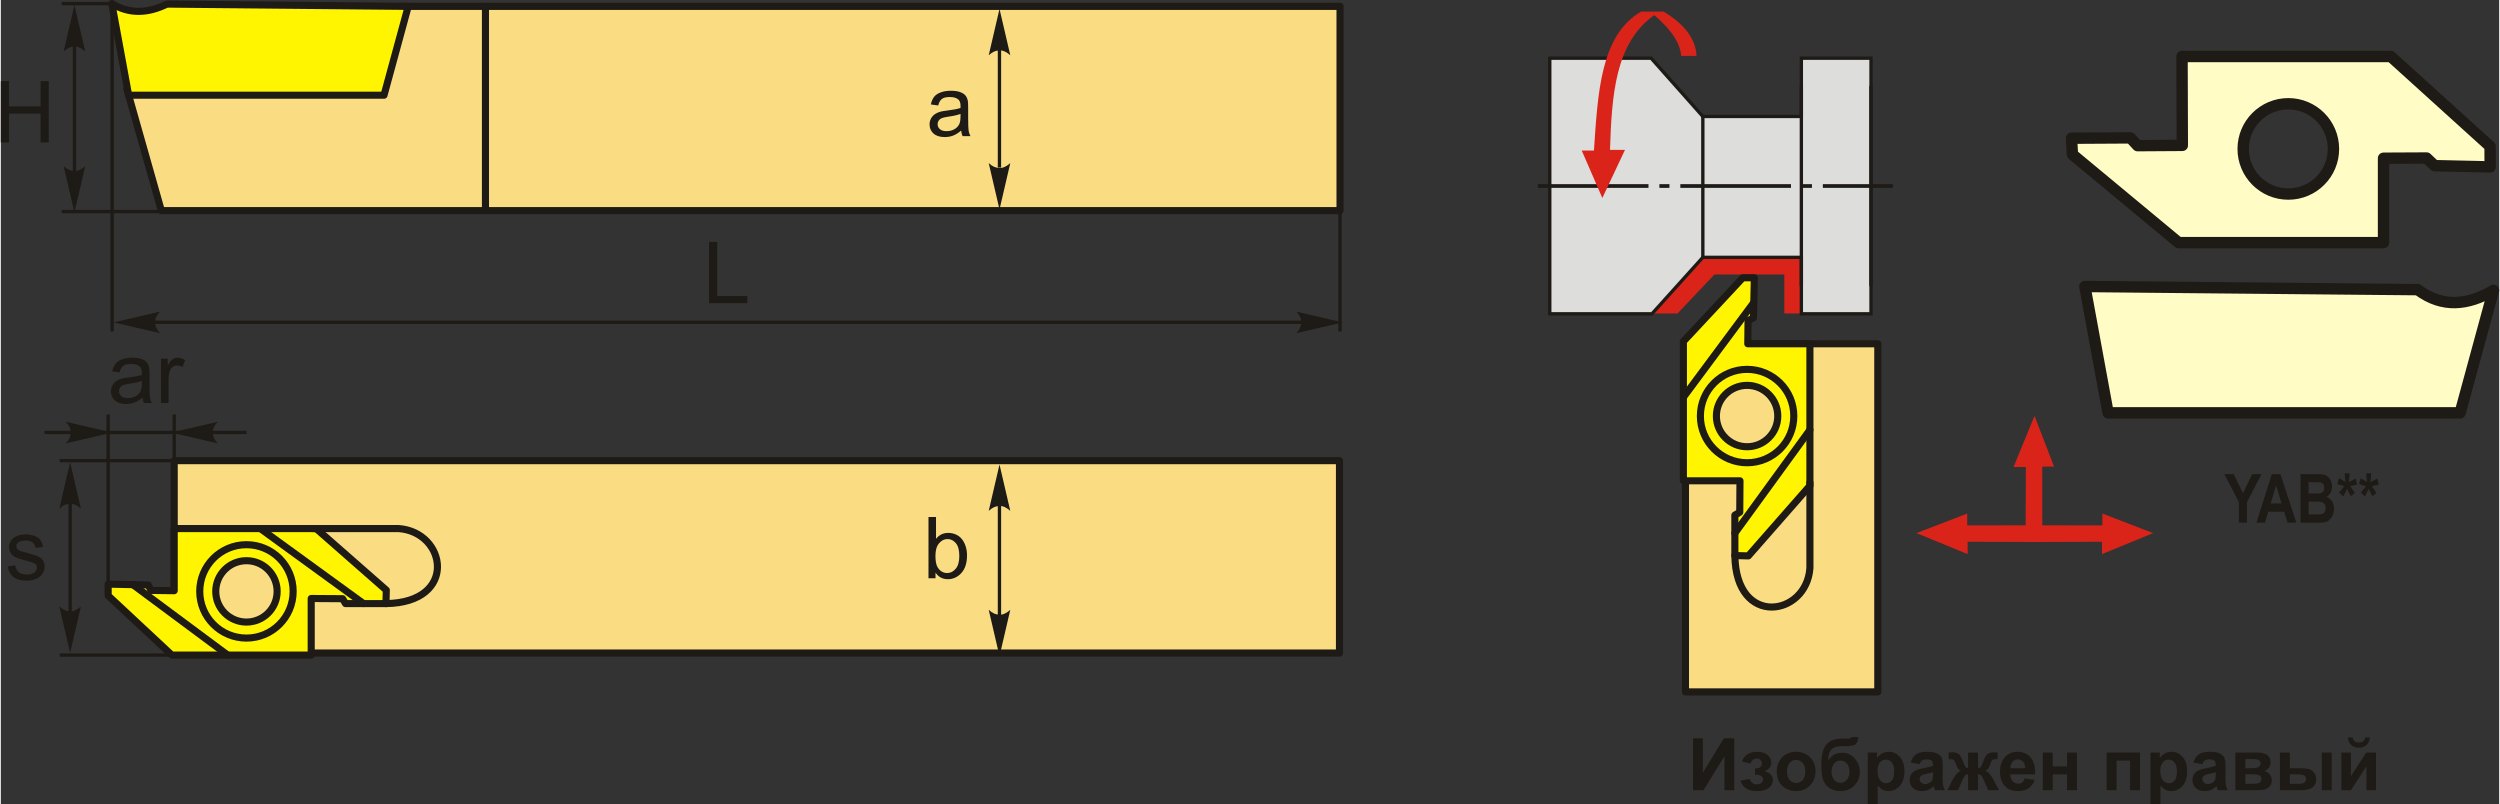 <?xml version="1.0" encoding="UTF-8"?>
<!DOCTYPE svg PUBLIC "-//W3C//DTD SVG 1.1//EN" "http://www.w3.org/Graphics/SVG/1.1/DTD/svg11.dtd">
<!-- Creator: CorelDRAW 2018 (64-Bit) -->
<svg xmlns="http://www.w3.org/2000/svg" xml:space="preserve" width="1759px" height="566px" version="1.1" style="shape-rendering:geometricPrecision; text-rendering:geometricPrecision; image-rendering:optimizeQuality; fill-rule:evenodd; clip-rule:evenodd"
viewBox="0 0 949.15 305.61"
 xmlns:xlink="http://www.w3.org/1999/xlink">
 <rect x="0" y="0" width="949.15" height="305.61" fill="#333333" stroke="none"/>
 <defs>
  <style type="text/css">
   <![CDATA[
    .str0 {stroke:#1E1A16;stroke-width:1.27;stroke-miterlimit:22.926}
    .str2 {stroke:#1E1A16;stroke-width:4.32;stroke-linecap:round;stroke-linejoin:round;stroke-miterlimit:4}
    .str1 {stroke:#1E1A16;stroke-width:2.7;stroke-linecap:round;stroke-linejoin:round;stroke-miterlimit:22.926}
    .fil1 {fill:none}
    .fil6 {fill:#DDDDDC}
    .fil7 {fill:#1E1A16}
    .fil4 {fill:#FFF500}
    .fil3 {fill:#FADC82}
    .fil5 {fill:#DA241A}
    .fil0 {fill:#1E1A16;fill-rule:nonzero}
    .fil2 {fill:#1E1A16;fill-rule:nonzero}
    .fil9 {fill:#FFFCC6;fill-rule:nonzero}
    .fil8 {fill:#DA241A;fill-rule:nonzero}
   ]]>
  </style>
 </defs>
 <g id="Layer_x0020_1">
  <g id="_1998529414944">
   <polygon class="fil0" points="642.89,280.49 646.61,280.49 646.61,293.6 654.59,280.49 658.55,280.49 658.55,300.19 654.83,300.19 654.83,287.28 646.86,300.19 642.89,300.19 "/>
   <path id="1" class="fil0" d="M666.41 294.35l0 -2.44c0.66,0 1.13,-0.05 1.43,-0.13 0.3,-0.09 0.58,-0.3 0.84,-0.63 0.27,-0.33 0.4,-0.7 0.4,-1.13 0,-0.45 -0.17,-0.87 -0.49,-1.25 -0.33,-0.38 -0.82,-0.58 -1.47,-0.58 -0.5,0 -0.95,0.11 -1.34,0.32 -0.4,0.21 -0.75,0.72 -1.07,1.53l-3.2 -0.69c0.33,-1.25 1.02,-2.18 2.07,-2.81 1.06,-0.62 2.26,-0.93 3.61,-0.93 1.72,0 3.05,0.39 3.99,1.18 0.95,0.79 1.42,1.78 1.42,2.98 0,0.75 -0.2,1.36 -0.61,1.85 -0.41,0.49 -1.05,0.95 -1.93,1.37 1.06,0.29 1.84,0.72 2.36,1.31 0.53,0.58 0.79,1.3 0.79,2.17 0,1.11 -0.52,2.07 -1.56,2.87 -1.03,0.81 -2.53,1.2 -4.48,1.2 -3.39,0 -5.47,-1.32 -6.23,-3.98l3.44 -0.64c0.55,1.4 1.47,2.09 2.75,2.09 0.71,0 1.27,-0.18 1.7,-0.56 0.42,-0.37 0.64,-0.8 0.64,-1.31 0,-0.55 -0.22,-0.99 -0.67,-1.31 -0.44,-0.32 -1.03,-0.48 -1.74,-0.48l-0.65 0z"/>
   <path id="2" class="fil0" d="M674.7 292.87c0,-1.25 0.3,-2.47 0.92,-3.64 0.62,-1.18 1.5,-2.07 2.63,-2.69 1.13,-0.62 2.39,-0.93 3.79,-0.93 2.16,0 3.93,0.7 5.31,2.1 1.38,1.41 2.07,3.18 2.07,5.32 0,2.17 -0.7,3.96 -2.09,5.38 -1.39,1.42 -3.15,2.13 -5.26,2.13 -1.31,0 -2.55,-0.29 -3.74,-0.88 -1.18,-0.6 -2.09,-1.46 -2.71,-2.61 -0.62,-1.14 -0.92,-2.54 -0.92,-4.18zm3.88 0.21c0,1.41 0.33,2.5 1,3.25 0.67,0.76 1.5,1.13 2.49,1.13 0.98,0 1.8,-0.37 2.47,-1.13 0.66,-0.75 1,-1.85 1,-3.28 0,-1.4 -0.34,-2.48 -1,-3.23 -0.67,-0.76 -1.49,-1.13 -2.47,-1.13 -0.99,0 -1.82,0.37 -2.49,1.13 -0.67,0.75 -1,1.84 -1,3.26z"/>
   <path id="3" class="fil0" d="M703.11 280.02l2.56 0c-0.08,1.13 -0.38,1.99 -0.89,2.58 -0.52,0.58 -1.79,0.87 -3.82,0.87 -0.24,0 -0.48,0 -0.72,-0.01l-0.49 0c-1.2,0 -2.18,0.13 -2.93,0.4 -0.75,0.26 -1.37,0.77 -1.85,1.54 -0.48,0.76 -0.73,1.99 -0.74,3.68 0.55,-1.04 1.27,-1.82 2.16,-2.34 0.88,-0.52 1.93,-0.78 3.15,-0.78 1.87,0 3.46,0.73 4.76,2.2 1.3,1.45 1.95,3.15 1.95,5.07 0,2 -0.69,3.72 -2.05,5.16 -1.37,1.44 -3.16,2.15 -5.36,2.15 -1.52,0 -2.85,-0.36 -4,-1.09 -1.15,-0.72 -1.97,-1.72 -2.46,-2.98 -0.49,-1.26 -0.74,-3.34 -0.74,-6.26 0,-3.43 0.63,-5.89 1.89,-7.39 1.26,-1.5 3.46,-2.25 6.61,-2.25l1.91 0c0.53,0 0.88,-0.18 1.06,-0.55zm-7.59 13.14c0,1.31 0.32,2.35 0.97,3.11 0.65,0.76 1.44,1.14 2.37,1.14 1.01,0 1.84,-0.4 2.49,-1.18 0.64,-0.79 0.96,-1.81 0.96,-3.05 0,-1.27 -0.32,-2.3 -0.98,-3.08 -0.65,-0.78 -1.46,-1.16 -2.43,-1.16 -0.93,0 -1.73,0.38 -2.39,1.15 -0.66,0.76 -0.99,1.79 -0.99,3.07z"/>
   <path id="4" class="fil0" d="M709.27 285.91l3.52 0 0 2.09c0.46,-0.71 1.07,-1.29 1.85,-1.73 0.78,-0.44 1.65,-0.66 2.59,-0.66 1.66,0 3.07,0.65 4.22,1.95 1.16,1.3 1.74,3.11 1.74,5.43 0,2.39 -0.59,4.24 -1.75,5.57 -1.17,1.32 -2.58,1.98 -4.24,1.98 -0.79,0 -1.5,-0.15 -2.14,-0.47 -0.64,-0.31 -1.32,-0.85 -2.03,-1.61l0 7.15 -3.76 0 0 -19.7zm3.71 6.92c0,1.61 0.32,2.79 0.95,3.57 0.64,0.76 1.41,1.15 2.32,1.15 0.87,0 1.6,-0.36 2.19,-1.06 0.58,-0.71 0.87,-1.86 0.87,-3.47 0,-1.51 -0.3,-2.62 -0.9,-3.35 -0.6,-0.73 -1.34,-1.09 -2.23,-1.09 -0.92,0 -1.68,0.36 -2.29,1.07 -0.61,0.72 -0.91,1.77 -0.91,3.18z"/>
   <path id="5" class="fil0" d="M728.99 290.31l-3.42 -0.6c0.39,-1.4 1.05,-2.43 1.99,-3.1 0.94,-0.67 2.34,-1 4.2,-1 1.68,0 2.93,0.19 3.76,0.59 0.82,0.4 1.4,0.91 1.74,1.52 0.33,0.61 0.5,1.74 0.5,3.38l-0.05 4.4c0,1.25 0.06,2.18 0.18,2.77 0.12,0.6 0.34,1.24 0.67,1.92l-3.74 0c-0.1,-0.25 -0.22,-0.62 -0.36,-1.1 -0.06,-0.23 -0.11,-0.37 -0.14,-0.44 -0.64,0.63 -1.33,1.1 -2.06,1.42 -0.73,0.31 -1.51,0.47 -2.34,0.47 -1.47,0 -2.62,-0.39 -3.47,-1.19 -0.84,-0.8 -1.26,-1.8 -1.26,-3.02 0,-0.81 0.19,-1.53 0.58,-2.16 0.38,-0.63 0.92,-1.11 1.62,-1.45 0.69,-0.33 1.69,-0.63 2.99,-0.88 1.77,-0.33 2.99,-0.64 3.67,-0.92l0 -0.38c0,-0.74 -0.18,-1.26 -0.54,-1.58 -0.36,-0.31 -1.04,-0.47 -2.03,-0.47 -0.68,0 -1.2,0.14 -1.58,0.41 -0.38,0.26 -0.68,0.74 -0.91,1.41zm5.06 3.05c-0.48,0.17 -1.25,0.36 -2.3,0.58 -1.04,0.23 -1.73,0.45 -2.05,0.66 -0.49,0.35 -0.74,0.79 -0.74,1.33 0,0.53 0.2,0.98 0.59,1.37 0.39,0.38 0.89,0.58 1.5,0.58 0.68,0 1.33,-0.23 1.95,-0.67 0.46,-0.35 0.76,-0.76 0.9,-1.26 0.1,-0.32 0.15,-0.93 0.15,-1.83l0 -0.76z"/>
   <path id="6" class="fil0" d="M747.4 300.19l0 -6.08c-0.49,0.03 -0.84,0.14 -1.03,0.33 -0.19,0.18 -0.53,0.72 -1.02,1.63l-1.79 4.12 -4.06 0 2.01 -3.94c1.03,-1.96 2.08,-3.09 3.18,-3.37 -0.82,-0.32 -1.44,-1.13 -1.88,-2.45 -0.33,-0.98 -0.63,-1.56 -0.91,-1.76 -0.27,-0.19 -0.91,-0.28 -1.9,-0.28l0 -2.5c0.74,-0.04 1.26,-0.06 1.55,-0.06 0.83,0 1.54,0.18 2.13,0.55 0.59,0.37 1.15,1.28 1.67,2.75 0.4,1.14 0.72,1.86 0.96,2.16 0.24,0.3 0.6,0.46 1.09,0.48l0 -5.86 3.76 0 0 5.86c0.49,0 0.85,-0.16 1.1,-0.47 0.24,-0.32 0.56,-1.04 0.95,-2.17 0.52,-1.45 1.06,-2.36 1.64,-2.74 0.57,-0.38 1.31,-0.56 2.22,-0.56 0.25,0 0.75,0.02 1.49,0.06l0 2.5c-0.99,0 -1.62,0.09 -1.9,0.28 -0.27,0.2 -0.58,0.78 -0.91,1.76 -0.44,1.32 -1.06,2.13 -1.88,2.45 1.1,0.28 2.15,1.41 3.18,3.37l2.01 3.94 -4.06 0 -1.78 -4.12c-0.32,-0.74 -0.62,-1.24 -0.9,-1.5 -0.27,-0.27 -0.66,-0.43 -1.16,-0.46l0 6.08 -3.76 0z"/>
   <path id="7" class="fil0" d="M768.88 295.68l3.77 0.63c-0.49,1.38 -1.25,2.43 -2.29,3.15 -1.05,0.72 -2.35,1.08 -3.92,1.08 -2.48,0 -4.32,-0.81 -5.5,-2.43 -0.94,-1.3 -1.42,-2.94 -1.42,-4.93 0,-2.37 0.62,-4.22 1.86,-5.56 1.23,-1.34 2.79,-2.01 4.68,-2.01 2.12,0 3.79,0.7 5.02,2.1 1.23,1.4 1.81,3.55 1.76,6.45l-9.44 0c0.03,1.12 0.33,1.99 0.92,2.62 0.57,0.62 1.3,0.93 2.16,0.93 0.59,0 1.09,-0.16 1.49,-0.48 0.4,-0.32 0.7,-0.84 0.91,-1.55zm0.22 -3.83c-0.03,-1.09 -0.31,-1.93 -0.85,-2.5 -0.53,-0.57 -1.18,-0.86 -1.95,-0.86 -0.82,0 -1.5,0.31 -2.04,0.91 -0.54,0.6 -0.8,1.42 -0.79,2.45l5.63 0z"/>
   <polygon id="8" class="fil0" points="775.76,285.91 779.53,285.91 779.53,291.14 784.98,291.14 784.98,285.91 788.74,285.91 788.74,300.19 784.98,300.19 784.98,294.19 779.53,294.19 779.53,300.19 775.76,300.19 "/>
   <polygon id="9" class="fil0" points="800.02,285.91 812.7,285.91 812.7,300.19 808.93,300.19 808.93,288.96 803.79,288.96 803.79,300.19 800.02,300.19 "/>
   <path id="10" class="fil0" d="M816.69 285.91l3.52 0 0 2.09c0.46,-0.71 1.08,-1.29 1.86,-1.73 0.78,-0.44 1.64,-0.66 2.59,-0.66 1.66,0 3.06,0.65 4.22,1.95 1.16,1.3 1.73,3.11 1.73,5.43 0,2.39 -0.58,4.24 -1.74,5.57 -1.17,1.32 -2.58,1.98 -4.24,1.98 -0.79,0 -1.5,-0.15 -2.15,-0.47 -0.63,-0.31 -1.31,-0.85 -2.02,-1.61l0 7.15 -3.77 0 0 -19.7zm3.72 6.92c0,1.61 0.31,2.79 0.95,3.57 0.63,0.76 1.41,1.15 2.32,1.15 0.87,0 1.6,-0.36 2.18,-1.06 0.58,-0.71 0.87,-1.86 0.87,-3.47 0,-1.51 -0.29,-2.62 -0.9,-3.35 -0.59,-0.73 -1.33,-1.09 -2.22,-1.09 -0.92,0 -1.69,0.36 -2.29,1.07 -0.61,0.72 -0.91,1.77 -0.91,3.18z"/>
   <path id="11" class="fil0" d="M836.41 290.31l-3.41 -0.6c0.39,-1.4 1.05,-2.43 1.99,-3.1 0.94,-0.67 2.34,-1 4.19,-1 1.69,0 2.94,0.19 3.77,0.59 0.82,0.4 1.4,0.91 1.73,1.52 0.34,0.61 0.51,1.74 0.51,3.38l-0.06 4.4c0,1.25 0.06,2.18 0.18,2.77 0.12,0.6 0.35,1.24 0.68,1.92l-3.74 0c-0.1,-0.25 -0.22,-0.62 -0.37,-1.1 -0.06,-0.23 -0.1,-0.37 -0.13,-0.44 -0.64,0.63 -1.33,1.1 -2.06,1.42 -0.74,0.31 -1.52,0.47 -2.35,0.47 -1.46,0 -2.61,-0.39 -3.46,-1.19 -0.84,-0.8 -1.26,-1.8 -1.26,-3.02 0,-0.81 0.19,-1.53 0.57,-2.16 0.39,-0.63 0.93,-1.11 1.62,-1.45 0.7,-0.33 1.69,-0.63 3,-0.88 1.76,-0.33 2.99,-0.64 3.67,-0.92l0 -0.38c0,-0.74 -0.18,-1.26 -0.54,-1.58 -0.36,-0.31 -1.04,-0.47 -2.04,-0.47 -0.67,0 -1.19,0.14 -1.57,0.41 -0.38,0.26 -0.68,0.74 -0.92,1.41zm5.07 3.05c-0.49,0.17 -1.25,0.36 -2.3,0.58 -1.05,0.23 -1.74,0.45 -2.06,0.66 -0.49,0.35 -0.73,0.79 -0.73,1.33 0,0.53 0.19,0.98 0.59,1.37 0.39,0.38 0.89,0.58 1.5,0.58 0.68,0 1.33,-0.23 1.95,-0.67 0.45,-0.35 0.76,-0.76 0.9,-1.26 0.09,-0.32 0.15,-0.93 0.15,-1.83l0 -0.76z"/>
   <path id="12" class="fil0" d="M848.94 285.91l8.27 0c1.69,0 2.96,0.31 3.8,0.93 0.85,0.61 1.27,1.55 1.27,2.8 0,0.79 -0.23,1.49 -0.69,2.08 -0.46,0.59 -1.05,0.99 -1.74,1.19 0.98,0.24 1.71,0.69 2.2,1.35 0.48,0.67 0.72,1.39 0.72,2.18 0,1.11 -0.41,2.01 -1.22,2.71 -0.82,0.69 -2.02,1.04 -3.62,1.04l-8.99 0 0 -14.28zm3.76 5.94l2.45 0c1.19,0 2.04,-0.15 2.57,-0.44 0.52,-0.3 0.79,-0.77 0.79,-1.41 0,-0.6 -0.25,-1.03 -0.74,-1.29 -0.49,-0.25 -1.36,-0.38 -2.62,-0.38l-2.45 0 0 3.52zm0 5.92l3 0c1.08,0 1.87,-0.13 2.37,-0.39 0.49,-0.27 0.74,-0.73 0.74,-1.4 0,-0.7 -0.28,-1.19 -0.85,-1.45 -0.57,-0.26 -1.67,-0.4 -3.31,-0.4l-1.95 0 0 3.64z"/>
   <path id="13" class="fil0" d="M865.85 285.91l3.76 0 0 5.94 3.8 0c1.49,0 2.63,0.11 3.41,0.32 0.79,0.21 1.45,0.67 1.99,1.37 0.55,0.71 0.82,1.54 0.82,2.5 0,1.38 -0.48,2.41 -1.43,3.11 -0.95,0.69 -2.37,1.04 -4.27,1.04l-8.08 0 0 -14.28zm3.76 11.86l3.53 0c0.91,0 1.58,-0.15 1.99,-0.43 0.41,-0.28 0.62,-0.75 0.62,-1.39 0,-0.68 -0.27,-1.16 -0.8,-1.41 -0.54,-0.25 -1.5,-0.38 -2.88,-0.38l-2.46 0 0 3.61zm12.16 -11.86l3.77 0 0 14.28 -3.77 0 0 -14.28z"/>
   <path id="14" class="fil0" d="M889.2 285.91l3.63 0 0 8.97 5.81 -8.97 3.71 0 0 14.28 -3.63 0 0 -9.1 -5.89 9.1 -3.63 0 0 -14.28zm9 -5.75l1.84 0c-0.1,1.21 -0.54,2.17 -1.28,2.86 -0.75,0.7 -1.72,1.05 -2.91,1.05 -1.19,0 -2.15,-0.35 -2.9,-1.05 -0.75,-0.69 -1.18,-1.65 -1.29,-2.86l1.85 0c0.06,0.63 0.28,1.11 0.67,1.44 0.38,0.32 0.94,0.48 1.67,0.48 0.73,0 1.29,-0.16 1.68,-0.48 0.38,-0.33 0.6,-0.81 0.67,-1.44z"/>
   <g>
    <polygon class="fil0" points="0,54.11 0,30.82 3.09,30.82 3.09,40.42 15.12,40.42 15.12,30.82 18.21,30.82 18.21,54.11 15.12,54.11 15.12,43.15 3.09,43.15 3.09,54.11 "/>
    <line class="fil1 str0" x1="27.98" y1="13.94" x2="27.98" y2= "70.19" />
    <path id="стрелка.cdr" class="fil2" d="M27.97 1.92l4.1 17.62c-1.27,-1.15 -2.68,-1.93 -4.1,-1.87 -1.51,0.07 -2.65,0.55 -4.1,1.87l4.1 -17.62z"/>
    <path id="стрелка.cdr_0" class="fil2" d="M27.97 80.73l4.1 -17.62c-1.27,1.16 -2.68,1.93 -4.1,1.87 -1.51,-0.07 -2.65,-0.55 -4.1,-1.87l4.1 17.62z"/>
    <path class="fil0" d="M2.65 215.21l2.82 -0.45c0.16,1.13 0.61,2 1.33,2.6 0.73,0.6 1.75,0.91 3.05,0.91 1.31,0 2.29,-0.27 2.93,-0.8 0.63,-0.54 0.95,-1.16 0.95,-1.88 0,-0.65 -0.28,-1.16 -0.85,-1.53 -0.4,-0.25 -1.38,-0.57 -2.93,-0.97 -2.09,-0.52 -3.54,-0.98 -4.35,-1.36 -0.81,-0.39 -1.42,-0.93 -1.84,-1.61 -0.42,-0.68 -0.63,-1.43 -0.63,-2.25 0,-0.76 0.18,-1.45 0.52,-2.09 0.34,-0.64 0.81,-1.17 1.4,-1.59 0.45,-0.33 1.05,-0.6 1.82,-0.83 0.77,-0.23 1.59,-0.34 2.46,-0.34 1.33,0 2.49,0.19 3.48,0.57 1,0.38 1.74,0.9 2.22,1.55 0.47,0.66 0.8,1.53 0.98,2.62l-2.8 0.39c-0.12,-0.87 -0.49,-1.56 -1.1,-2.05 -0.6,-0.5 -1.46,-0.74 -2.57,-0.74 -1.31,0 -2.25,0.22 -2.8,0.65 -0.56,0.43 -0.84,0.94 -0.84,1.52 0,0.37 0.11,0.71 0.34,1 0.24,0.31 0.6,0.56 1.1,0.76 0.29,0.11 1.12,0.36 2.52,0.73 2.01,0.54 3.42,0.99 4.23,1.33 0.8,0.34 1.43,0.84 1.88,1.49 0.46,0.66 0.69,1.47 0.69,2.45 0,0.95 -0.28,1.84 -0.83,2.68 -0.56,0.84 -1.36,1.49 -2.41,1.95 -1.05,0.46 -2.24,0.69 -3.56,0.69 -2.19,0 -3.87,-0.46 -5.01,-1.36 -1.15,-0.91 -1.89,-2.26 -2.2,-4.04z"/>
    <line class="fil1 str0" x1="26.34" y1="191.21" x2="26.34" y2= "232.79" />
    <path id="стрелка.cdr_1" class="fil2" d="M26.33 175.61l4.1 17.62c-1.27,-1.15 -2.68,-1.92 -4.1,-1.86 -1.51,0.06 -2.65,0.54 -4.1,1.86l4.1 -17.62z"/>
    <path id="стрелка.cdr_2" class="fil2" d="M26.33 248.01l4.1 -17.62c-1.27,1.16 -2.68,1.93 -4.1,1.87 -1.51,-0.06 -2.65,-0.55 -4.1,-1.87l4.1 17.62z"/>
    <line class="fil1 str0" x1="56.31" y1="122.44" x2="500.99" y2= "122.44" />
    <path id="стрелка.cdr_3" class="fil2" d="M42.86 122.48l17.63 -4.09c-1.16,1.26 -1.93,2.67 -1.87,4.09 0.06,1.51 0.55,2.65 1.87,4.1l-17.63 -4.1z"/>
    <path id="стрелка.cdr_4" class="fil2" d="M509.8 122.48l-17.62 -4.09c1.15,1.26 1.92,2.67 1.86,4.09 -0.06,1.51 -0.54,2.65 -1.86,4.1l17.62 -4.1z"/>
    <polygon class="fil0" points="269.06,115.18 269.06,91.9 272.15,91.9 272.15,112.45 283.6,112.45 283.6,115.18 "/>
    <g>
     <polygon class="fil3 str1" points="152.08,2.42 47.85,33.69 60.98,80.01 508.78,80.01 508.78,2.42 "/>
     <line class="fil1 str1" x1="184.12" y1="80.01" x2="184.12" y2= "2.42" />
     <path class="fil4 str1" d="M154.78 2.42l-91.65 -0.87c-7.4,3.63 -14.42,3.82 -20.97,-0.2l6.4 34.82 97.02 0 9.2 -33.75z"/>
    </g>
    <g>
     <rect class="fil3 str1" x="65.87" y="175.01" width="442.7" height="73.08"/>
     <path class="fil4 str1" d="M65.87 224.41l-8.84 -0.11 -1 -2.06 -15.25 -0.33 0 4.38 24.2 22.58 52.94 0 0 -21.5 11.94 0.08 1.1 1.86 15.36 0 0.13 -5.12 -26.66 -23.39 -53.92 0 0 23.61zm27.45 -11.4c6.44,0 11.66,5.22 11.66,11.66 0,6.44 -5.22,11.66 -11.66,11.66 -6.44,0 -11.66,-5.22 -11.66,-11.66 0,-6.44 5.22,-11.66 11.66,-11.66z"/>
     <circle class="fil1 str1" cx="93.32" cy="224.67" r="17.74"/>
     <line class="fil1 str1" x1="98.58" y1="200.8" x2="137.81" y2= "229.31" />
     <line class="fil1 str1" x1="50.17" y1="222.11" x2="86.2" y2= "248.87" />
     <path class="fil1 str1" d="M118.58 200.8c10.83,0 21.66,0 32.49,0 18.34,1.25 22.75,28.15 -4.75,28.51"/>
    </g>
    <path class="fil0" d="M364.84 49.6c-1.06,0.91 -2.09,1.54 -3.07,1.92 -0.98,0.37 -2.03,0.55 -3.16,0.55 -1.85,0 -3.28,-0.45 -4.28,-1.35 -0.99,-0.9 -1.49,-2.06 -1.49,-3.46 0,-0.82 0.19,-1.58 0.56,-2.26 0.38,-0.68 0.87,-1.22 1.48,-1.64 0.61,-0.41 1.3,-0.72 2.06,-0.93 0.56,-0.15 1.42,-0.29 2.55,-0.43 2.31,-0.27 4.01,-0.6 5.1,-0.98 0.01,-0.39 0.02,-0.64 0.02,-0.75 0,-1.15 -0.27,-1.97 -0.81,-2.45 -0.73,-0.65 -1.82,-0.96 -3.27,-0.96 -1.35,0 -2.34,0.23 -2.98,0.71 -0.65,0.47 -1.12,1.3 -1.43,2.5l-2.79 -0.39c0.25,-1.19 0.67,-2.16 1.25,-2.9 0.59,-0.74 1.43,-1.3 2.54,-1.7 1.1,-0.4 2.38,-0.6 3.84,-0.6 1.44,0 2.61,0.17 3.52,0.51 0.9,0.34 1.57,0.77 1.99,1.28 0.42,0.51 0.72,1.17 0.89,1.95 0.1,0.49 0.14,1.37 0.14,2.63l0 3.79c0,2.65 0.06,4.33 0.18,5.04 0.12,0.71 0.36,1.39 0.7,2.04l-2.99 0c-0.29,-0.61 -0.47,-1.31 -0.55,-2.12zm-0.23 -6.34c-1.04,0.42 -2.6,0.78 -4.68,1.07 -1.18,0.17 -2.02,0.36 -2.51,0.57 -0.48,0.21 -0.86,0.52 -1.12,0.92 -0.27,0.41 -0.41,0.86 -0.41,1.36 0,0.75 0.29,1.39 0.87,1.89 0.58,0.51 1.43,0.76 2.54,0.76 1.1,0 2.08,-0.24 2.94,-0.72 0.86,-0.48 1.49,-1.13 1.89,-1.96 0.31,-0.65 0.46,-1.6 0.46,-2.85l0.02 -1.04z"/>
    <line class="fil1 str0" x1="379.39" y1="16.06" x2="379.39" y2= "63.66" />
    <path id="стрелка.cdr_5" class="fil2" d="M379.41 3.38l4.1 17.62c-1.27,-1.15 -2.68,-1.92 -4.1,-1.86 -1.51,0.06 -2.65,0.55 -4.1,1.86l4.1 -17.62z"/>
    <path id="стрелка.cdr_6" class="fil2" d="M379.41 79.58l4.1 -17.62c-1.27,1.15 -2.68,1.92 -4.1,1.86 -1.51,-0.06 -2.65,-0.54 -4.1,-1.86l4.1 17.62z"/>
    <path class="fil0" d="M355.1 219.69l-2.67 0 0 -23.29 2.86 0 0 8.31c1.21,-1.51 2.75,-2.26 4.63,-2.26 1.03,0 2.02,0.21 2.95,0.62 0.92,0.42 1.68,1.01 2.28,1.77 0.6,0.75 1.07,1.67 1.41,2.73 0.34,1.07 0.51,2.21 0.51,3.42 0,2.89 -0.72,5.12 -2.14,6.69 -1.44,1.58 -3.15,2.36 -5.15,2.36 -1.99,0 -3.55,-0.83 -4.68,-2.48l0 2.13zm-0.03 -8.57c0,2.02 0.27,3.48 0.82,4.38 0.9,1.47 2.11,2.2 3.65,2.2 1.25,0 2.33,-0.54 3.23,-1.62 0.91,-1.09 1.37,-2.7 1.37,-4.85 0,-2.2 -0.43,-3.82 -1.31,-4.87 -0.87,-1.04 -1.93,-1.57 -3.16,-1.57 -1.25,0 -2.33,0.54 -3.24,1.63 -0.91,1.08 -1.36,2.65 -1.36,4.7z"/>
    <line class="fil1 str0" x1="379.39" y1="191.08" x2="379.39" y2= "240.48" />
    <path id="стрелка.cdr_7" class="fil2" d="M379.41 176.47l4.1 17.62c-1.27,-1.16 -2.68,-1.93 -4.1,-1.87 -1.51,0.07 -2.65,0.55 -4.1,1.87l4.1 -17.62z"/>
    <path id="стрелка.cdr_8" class="fil2" d="M379.41 249.29l4.1 -17.62c-1.27,1.15 -2.68,1.92 -4.1,1.87 -1.51,-0.07 -2.65,-0.55 -4.1,-1.87l4.1 17.62z"/>
    <line class="fil1 str0" x1="42.28" y1="1.38" x2="23.14" y2= "1.38" />
    <line class="fil1 str0" x1="67.02" y1="80.38" x2="23.14" y2= "80.38" />
    <line class="fil1 str0" x1="508.78" y1="73.46" x2="508.78" y2= "125.95" />
    <line class="fil1 str0" x1="42.28" y1="1.38" x2="42.28" y2= "125.95" />
    <line class="fil1 str0" x1="40.78" y1="226.62" x2="40.78" y2= "157.44" />
    <line class="fil1 str0" x1="65.87" y1="175.01" x2="65.87" y2= "157.44" />
    <line class="fil1 str0" x1="16.6" y1="164.29" x2="93.31" y2= "164.29" />
    <path id="стрелка.cdr_9" class="fil2" d="M64.77 164.34l17.62 -4.1c-1.15,1.27 -1.92,2.67 -1.86,4.09 0.06,1.52 0.55,2.66 1.86,4.1l-17.62 -4.09z"/>
    <path id="стрелка.cdr_10" class="fil2" d="M42.33 164.34l-17.62 -4.1c1.15,1.27 1.92,2.67 1.86,4.09 -0.06,1.52 -0.55,2.66 -1.86,4.1l17.62 -4.09z"/>
    <path class="fil0" d="M53.83 151.02c-1.06,0.9 -2.09,1.53 -3.07,1.91 -0.98,0.37 -2.03,0.56 -3.16,0.56 -1.85,0 -3.28,-0.45 -4.28,-1.36 -0.99,-0.9 -1.49,-2.05 -1.49,-3.46 0,-0.82 0.19,-1.57 0.56,-2.26 0.38,-0.68 0.88,-1.22 1.48,-1.63 0.61,-0.41 1.3,-0.73 2.06,-0.94 0.57,-0.15 1.42,-0.29 2.55,-0.43 2.31,-0.27 4.02,-0.6 5.1,-0.98 0.02,-0.39 0.02,-0.64 0.02,-0.74 0,-1.16 -0.27,-1.98 -0.81,-2.46 -0.73,-0.64 -1.82,-0.96 -3.26,-0.96 -1.35,0 -2.35,0.24 -2.99,0.71 -0.65,0.47 -1.12,1.3 -1.43,2.51l-2.79 -0.39c0.25,-1.2 0.67,-2.17 1.25,-2.91 0.59,-0.73 1.44,-1.3 2.54,-1.7 1.1,-0.4 2.39,-0.6 3.84,-0.6 1.44,0 2.62,0.17 3.52,0.51 0.9,0.34 1.57,0.77 1.99,1.28 0.42,0.52 0.72,1.17 0.89,1.95 0.1,0.49 0.15,1.37 0.15,2.63l0 3.8c0,2.65 0.05,4.32 0.17,5.03 0.12,0.71 0.36,1.39 0.7,2.04l-2.99 0c-0.29,-0.6 -0.47,-1.31 -0.55,-2.11zm-0.23 -6.35c-1.04,0.43 -2.6,0.78 -4.68,1.08 -1.18,0.17 -2.02,0.36 -2.51,0.57 -0.48,0.21 -0.86,0.52 -1.12,0.92 -0.27,0.4 -0.4,0.85 -0.4,1.35 0,0.76 0.28,1.39 0.86,1.89 0.58,0.51 1.43,0.76 2.54,0.76 1.1,0 2.08,-0.24 2.94,-0.72 0.86,-0.47 1.49,-1.13 1.89,-1.96 0.31,-0.64 0.46,-1.59 0.46,-2.85l0.02 -1.04z"/>
    <path id="1" class="fil0" d="M60.86 153.13l0 -16.88 2.57 0 0 2.59c0.65,-1.2 1.26,-1.99 1.82,-2.37 0.56,-0.39 1.17,-0.58 1.84,-0.58 0.96,0 1.94,0.31 2.94,0.91l-1.02 2.64c-0.69,-0.39 -1.39,-0.59 -2.08,-0.59 -0.62,0 -1.18,0.19 -1.68,0.57 -0.49,0.37 -0.84,0.89 -1.05,1.56 -0.32,1.01 -0.48,2.12 -0.48,3.33l0 8.82 -2.86 0z"/>
    <line class="fil1 str0" x1="65.87" y1="175.01" x2="22.36" y2= "175.01" />
    <line class="fil1 str0" x1="65.87" y1="248.87" x2="22.36" y2= "248.87" />
   </g>
   <g>
    <g>
     <g>
      <polygon class="fil5" points="703.76,92.1 703.76,119.08 677.56,119.08 677.56,104.26 651.05,104.26 636.99,119.08 627.36,119.08 644.06,92.1 "/>
      <g>
       <polygon class="fil6 str0" points="646.61,44.25 684.04,44.25 684.04,22.12 710.5,22.12 710.5,119.21 684.04,119.21 684.04,97.77 646.61,97.77 627.28,119.21 588.46,119.21 588.46,108.72 588.46,32.61 588.46,22.12 626.98,22.12 "/>
       <line class="fil1 str0" x1="646.61" y1="44.25" x2="646.61" y2= "97.77" />
       <line class="fil1 str0" x1="684.04" y1="32.61" x2="684.04" y2= "108.72" />
       <line class="fil1 str0" x1="710.5" y1="32.61" x2="710.5" y2= "108.72" />
      </g>
     </g>
     <path id="ось.cdr" class="fil7" d="M633.92 69.96l-3.82 0 0 1.41 3.82 0 0 -1.41zm84.9 0l0 1.41 -26.62 0 0 -1.41 26.62 0zm-134.9 0l42.04 0 0 1.41 -42.04 0 0 -1.41zm104.14 0l-3.82 0 0 1.41 3.82 0 0 -1.41zm-50 0l42.04 0 0 1.41 -42.04 0 0 -1.41z"/>
     <path class="fil5" d="M608.43 75.22c-2.61,-6.01 -5.22,-12.02 -7.83,-18.03 1.55,0 3.1,0 4.64,0 1.49,-21.61 2.38,-43.75 17.9,-52.77 2.88,0 5.75,0 8.62,0 8.06,4.9 12.18,10.52 12.46,16.84 -1.94,0 -3.88,0 -5.83,0 -0.5,-5.79 -4.76,-10.78 -10.21,-15.52 -14.97,10.52 -16.15,30.68 -16.84,51.19 1.9,0 3.8,0 5.7,0l-8.61 18.29z"/>
    </g>
    <polygon class="fil0" points="850.27,198.57 850.27,190.77 844.73,180.12 848.27,180.12 851.82,187.37 855.31,180.12 858.85,180.12 853.31,190.8 853.31,198.57 "/>
    <path id="1" class="fil0" d="M872.08 198.57l-3.31 0 -1.29 -4.17 -6.08 0 -1.25 4.17 -3.24 0 5.87 -18.45 3.26 0 6.04 18.45zm-5.59 -7.29l-2.1 -6.85 -2.05 6.85 4.15 0z"/>
    <path id="2" class="fil0" d="M873.7 180.12l6.07 0c1.65,0 2.81,0.16 3.49,0.46 0.67,0.3 1.24,0.83 1.7,1.6 0.46,0.76 0.69,1.62 0.69,2.59 0,0.89 -0.19,1.69 -0.58,2.41 -0.4,0.72 -0.91,1.25 -1.54,1.59 0.89,0.32 1.59,0.87 2.09,1.64 0.5,0.77 0.76,1.71 0.76,2.82 0,1.34 -0.33,2.47 -0.97,3.4 -0.65,0.92 -1.41,1.5 -2.29,1.71 -0.62,0.15 -2.04,0.23 -4.27,0.23l-5.15 0 0 -18.45zm3.04 3.07l0 4.28 2.03 0c1.21,0 1.96,-0.02 2.25,-0.07 0.53,-0.08 0.93,-0.3 1.23,-0.66 0.3,-0.35 0.44,-0.84 0.44,-1.45 0,-0.55 -0.12,-1 -0.36,-1.34 -0.24,-0.34 -0.53,-0.55 -0.88,-0.64 -0.33,-0.08 -1.32,-0.12 -2.94,-0.12l-1.77 0zm0 7.34l0 4.92 2.84 0c1.25,0 2.05,-0.06 2.4,-0.19 0.36,-0.13 0.65,-0.39 0.89,-0.77 0.24,-0.38 0.36,-0.86 0.36,-1.44 0,-0.61 -0.13,-1.1 -0.38,-1.49 -0.26,-0.39 -0.6,-0.66 -1.03,-0.81 -0.42,-0.14 -1.29,-0.22 -2.6,-0.22l-2.48 0z"/>
    <path id="3" class="fil0" d="M889.93 188.6l-1.57 -1.47c0.34,-0.45 0.65,-0.86 0.96,-1.24l1 -1.18c-0.17,-0.04 -0.67,-0.18 -1.49,-0.42 -0.57,-0.18 -0.95,-0.31 -1.14,-0.39l0.6 -2.21c0.87,0.44 1.68,0.92 2.42,1.47 -0.17,-1.35 -0.25,-2.46 -0.24,-3.34l1.83 0c0,0.59 -0.1,1.71 -0.28,3.37l0.9 -0.49c0.63,-0.35 1.2,-0.64 1.71,-0.88l0.55 2.27c-0.77,0.21 -1.65,0.42 -2.65,0.62l1.82 2.54 -1.58 1.27 -1.4 -2.8c-0.4,0.86 -0.87,1.82 -1.44,2.88z"/>
    <path id="4" class="fil0" d="M898.14 188.6l-1.56 -1.47c0.33,-0.45 0.65,-0.86 0.96,-1.24l0.99 -1.18c-0.16,-0.04 -0.66,-0.18 -1.48,-0.42 -0.57,-0.18 -0.96,-0.31 -1.15,-0.39l0.61 -2.21c0.87,0.44 1.68,0.92 2.41,1.47 -0.16,-1.35 -0.25,-2.46 -0.24,-3.34l1.83 0c0,0.59 -0.09,1.71 -0.28,3.37l0.9 -0.49c0.63,-0.35 1.2,-0.64 1.71,-0.88l0.56 2.27c-0.77,0.21 -1.66,0.42 -2.66,0.62l1.82 2.54 -1.57 1.27 -1.41 -2.8c-0.39,0.86 -0.87,1.82 -1.44,2.88z"/>
    <polygon class="fil8" points="769.33,177.42 764.65,177.42 772.62,158 780.04,177.27 775.55,177.27 775.57,205.26 769.23,205.26 "/>
    <path class="fil9 str2" d="M946.99 110.31c-9.6,5.59 -19.2,6.89 -28.8,-0.27l-126.44 -1.2 8.82 48 133.74 0 12.68 -46.53z"/>
    <path class="fil9 str2" d="M828.77 55.23l-16.98 0.11 -2.75 -2.96 -22.37 0.13 0.35 6.17 40.33 33.49 77.86 0 0 -32.06 16.35 -0.08 3.06 2.9 21.1 0.47 -0.03 -7.8 -37.71 -34.14 -79.32 0 0.11 33.77zm40.27 -15.81c9.47,0 17.15,7.68 17.15,17.15 0,9.47 -7.68,17.15 -17.15,17.15 -9.48,0 -17.15,-7.68 -17.15,-17.15 0,-9.47 7.67,-17.15 17.15,-17.15z"/>
    <polygon class="fil8" points="747.2,205.82 747.2,210.5 727.78,202.53 747.05,195.11 747.05,199.6 775.05,199.58 775.05,205.92 "/>
    <polygon class="fil8" points="798.26,205.82 798.26,210.5 817.68,202.53 798.41,195.11 798.41,199.6 770.41,199.58 770.41,205.92 "/>
    <g>
     <polygon class="fil3 str1" points="713.08,130.61 713.08,262.85 640.01,262.85 640.01,130.61 "/>
     <path class="fil4 str1" d="M663.69 130.61l0.1 -8.84 2.06 -1 0.33 -15.25 -4.38 0 -22.58 24.2 0 52.94 21.5 0 -0.08 11.94 -1.86 1.1 0 15.36 5.12 0.13 23.39 -26.66 0 -53.92 -23.6 0zm11.39 27.45c0,6.44 -5.22,11.66 -11.66,11.66 -6.44,0 -11.66,-5.22 -11.66,-11.66 0,-6.44 5.22,-11.66 11.66,-11.66 6.44,0 11.66,5.22 11.66,11.66z"/>
     <path class="fil1 str1" d="M681.17 158.06c0,9.8 -7.95,17.74 -17.75,17.74 -9.8,0 -17.74,-7.94 -17.74,-17.74 0,-9.8 7.94,-17.74 17.74,-17.74 9.8,0 17.75,7.94 17.75,17.74z"/>
     <line class="fil1 str1" x1="687.29" y1="163.32" x2="658.78" y2= "202.55" />
     <line class="fil1 str1" x1="665.98" y1="114.91" x2="639.22" y2= "150.94" />
     <path class="fil1 str1" d="M687.29 183.32c0,10.83 0,21.66 0,32.49 -1.25,18.34 -28.15,22.75 -28.51,-4.75"/>
    </g>
   </g>
  </g>
 </g>
</svg>
